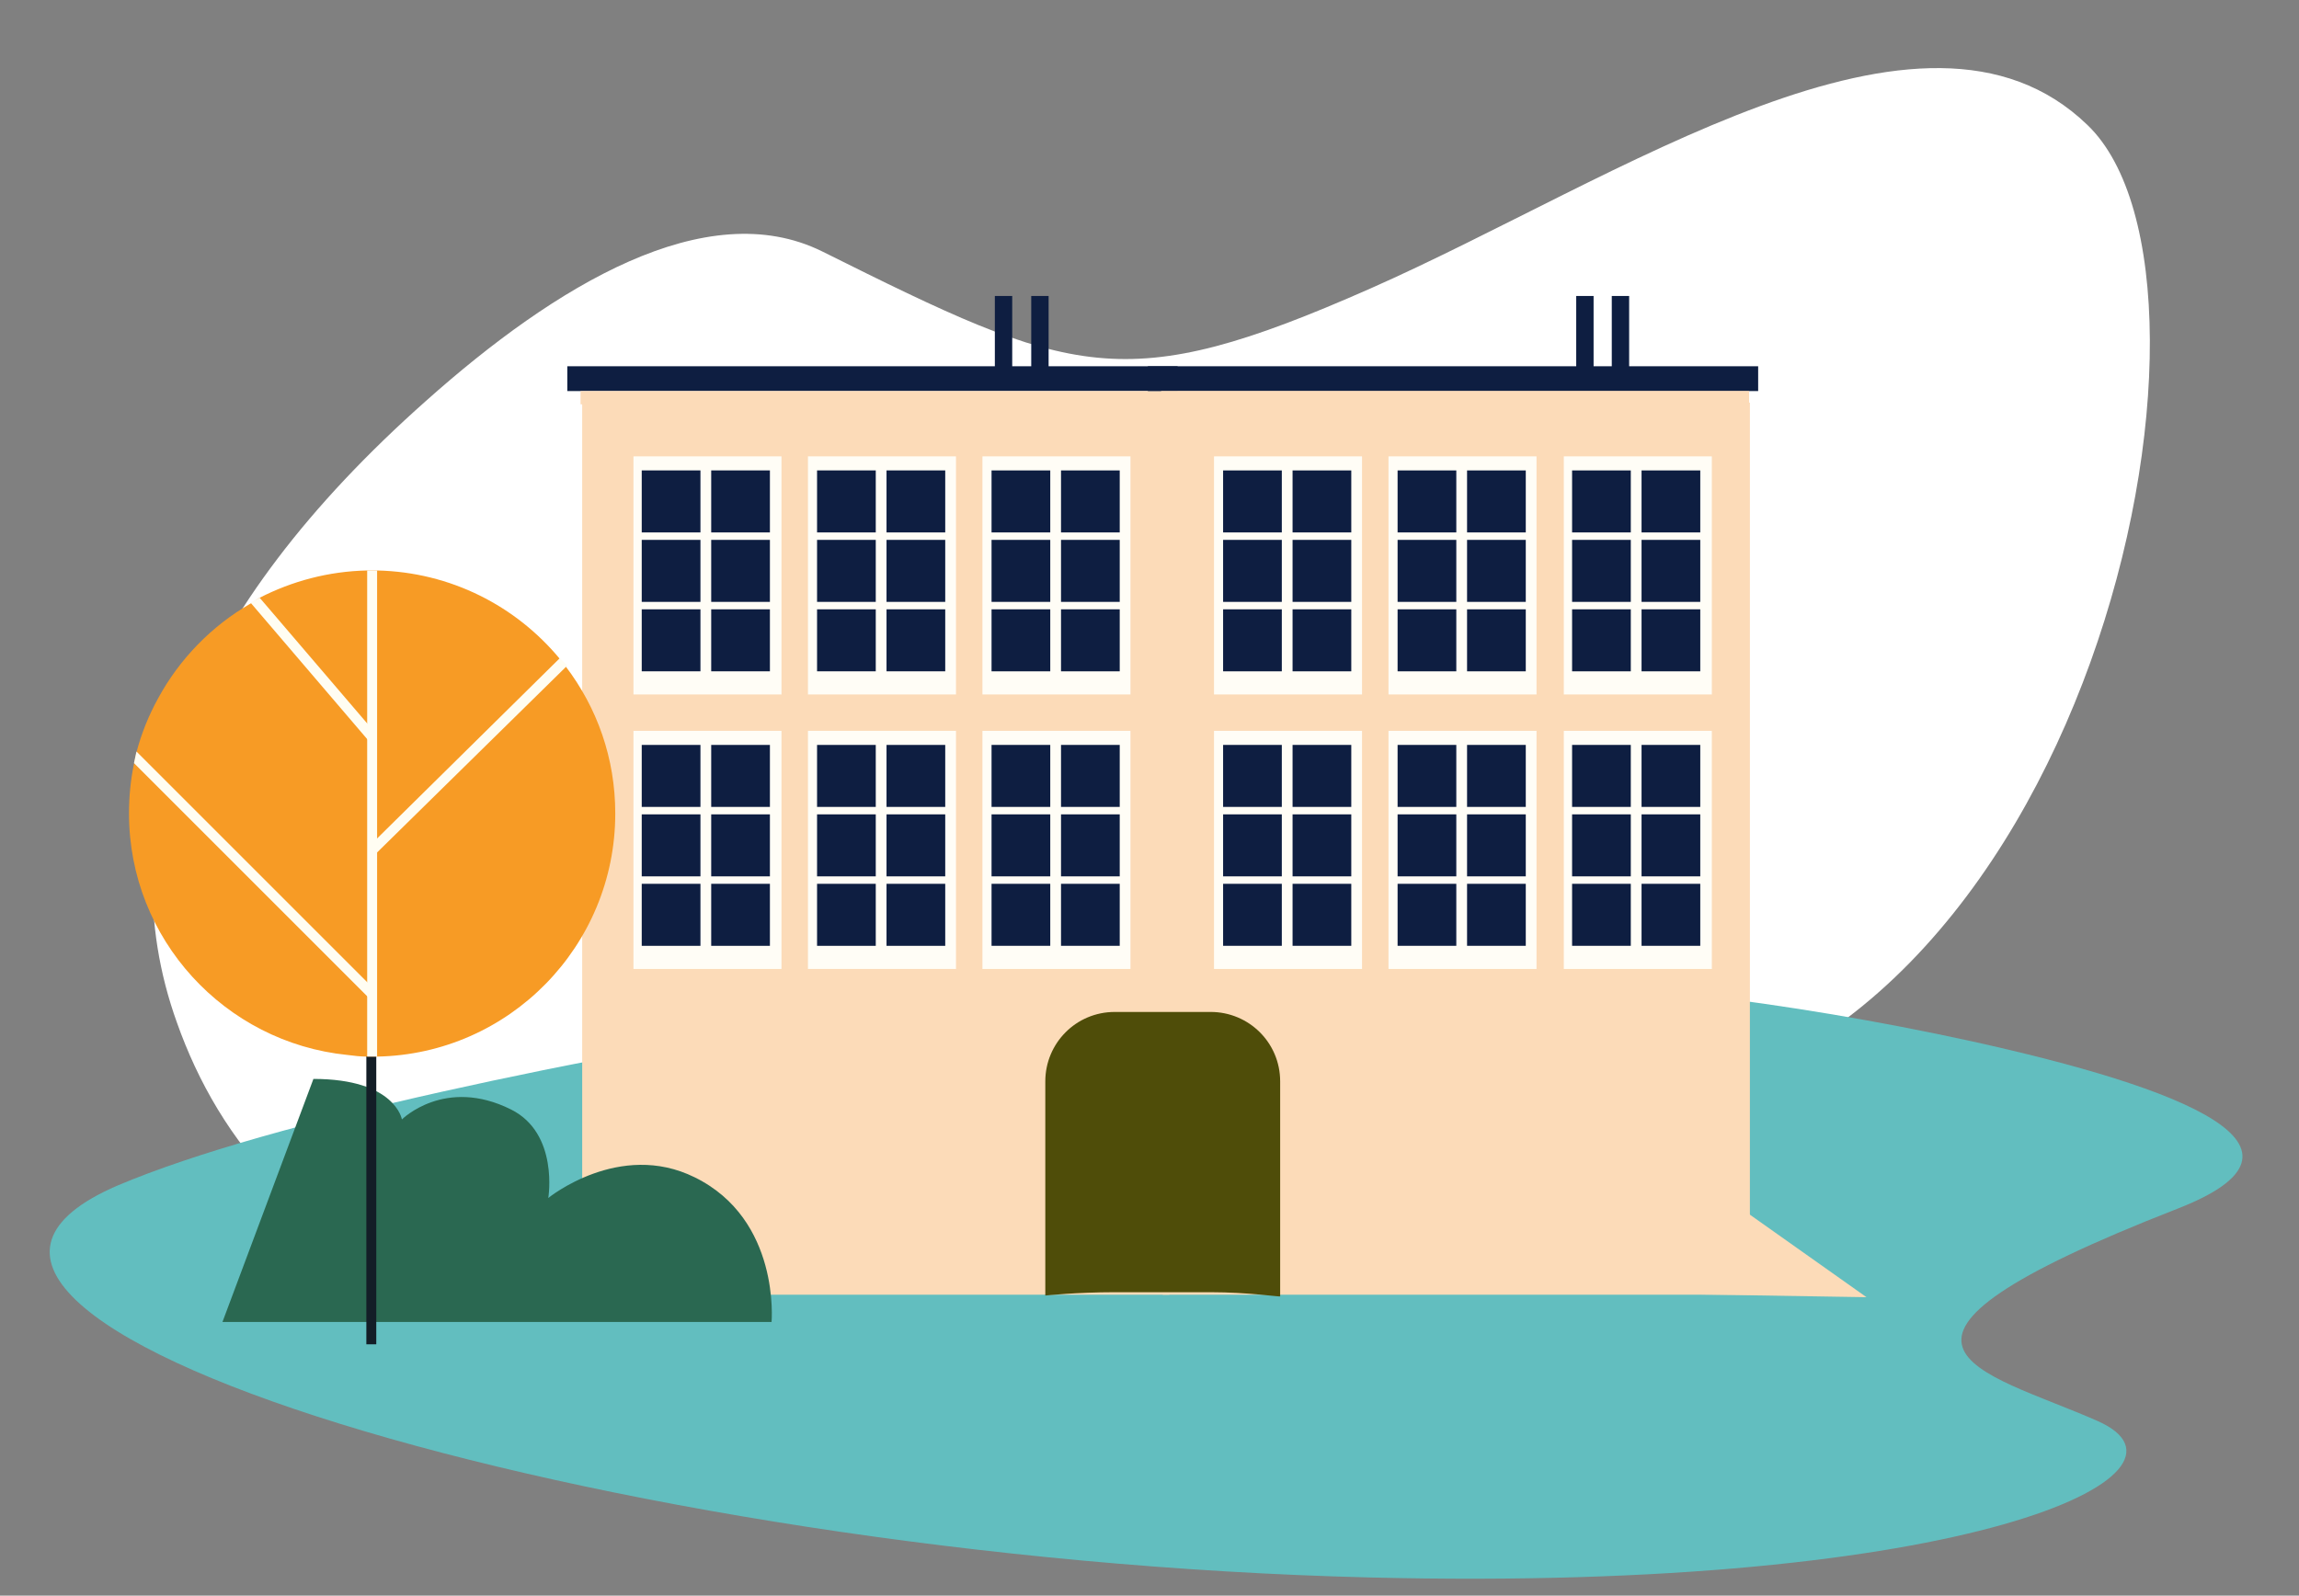 <?xml version="1.0" encoding="utf-8"?>
<!-- Generator: Adobe Illustrator 27.4.0, SVG Export Plug-In . SVG Version: 6.00 Build 0)  -->
<svg version="1.1" id="Layer_1" xmlns="http://www.w3.org/2000/svg" xmlns:xlink="http://www.w3.org/1999/xlink" x="0px" y="0px"
	 viewBox="0 0 278 193" style="enable-background:new 0 0 278 193;" xml:space="preserve">
<rect x="0" y="0" width="278" height="193" fill="#808080" stroke="none"/>
<style type="text/css">
	.st0{fill:#FFFFFF;}
	.st1{fill:#62BEBF;}
	.st2{fill:#FCDBB8;}
	.st3{fill:#FFFDF6;}
	.st4{fill:#0E1E41;}
	.st5{fill:#2A6851;}
	.st6{fill:#131E27;}
	.st7{fill:#F79B25;}
	.st8{fill:#FFFDF2;}
	.st9{fill:#4F4D09;}
</style>
<path class="st0" d="M59.5,158.1c21.2,5.8,40-4.2,53.6-22.4c19.8-26.6,38.3,2.2,81.7-1.4c57.8-4.7,77.6-100.1,57.6-119.2
	c-19.9-19.2-56.8,6.6-86.7,19.8s-36,10.6-66.3-4.5c-14-6.9-32.2,4.1-47.9,18.1C23,73.8,12.8,99.8,21.4,123.7
	C26.4,137.8,37.2,152,59.5,158.1z"/>
<path class="st1" d="M103.1,122.6c44.8-7.4,91.1-6.3,135.1,3.3c25.9,5.7,44.1,12.9,25.1,20.3c-42.5,16.6-23.6,19.5-9.6,25.7
	c14.1,6.3-15.3,20.7-88.1,18.9c-92.8-2.3-188.5-31.4-151.4-47.4C33.1,135.4,70.6,128,103.1,122.6z"/>
<path class="st2" d="M119.9,144.4l50.2,11.6l55.6,0.9l-20.2-14.3L119.9,144.4z"/>
<path class="st2" d="M141.4,48.7h-71v107.9h71V48.7z"/>
<path class="st2" d="M94.5,86.8h-13l-5-2.8h18V86.8z"/>
<path class="st2" d="M115.6,86.8h-12.9L97.5,84h18.1V86.8z"/>
<path class="st2" d="M136.7,86.8h-12.9l-5.2-2.8h18.1V86.8z"/>
<path class="st2" d="M94.5,120.1h-13l-5-2.8h18V120.1z"/>
<path class="st2" d="M115.6,120.1h-12.9l-5.2-2.8h18.1V120.1z"/>
<path class="st2" d="M136.7,120.1h-12.9l-5.2-2.8h18.1V120.1z"/>
<path class="st3" d="M115.6,88.4H97.7v28.8h17.9V88.4z"/>
<path class="st4" d="M114.3,90.1H98.8v24.3h15.5V90.1z"/>
<path class="st3" d="M107.2,88.8h-1.3v26.4h1.3V88.8z"/>
<path class="st3" d="M114.8,97.6H98.1v0.9h16.7V97.6z"/>
<path class="st3" d="M114.8,106H98.1v0.9h16.7V106z"/>
<path class="st3" d="M136.7,88.4h-17.9v28.8h17.9V88.4z"/>
<path class="st4" d="M135.4,90.1h-15.5v24.3h15.5V90.1z"/>
<path class="st3" d="M128.3,88.8H127v26.4h1.3V88.8z"/>
<path class="st3" d="M136.1,97.6h-16.7v0.9h16.7V97.6z"/>
<path class="st3" d="M136.1,106h-16.7v0.9h16.7V106z"/>
<path class="st3" d="M94.5,88.4H76.6v28.8h17.9V88.4z"/>
<path class="st4" d="M93.1,90.1H77.6v24.3h15.5V90.1z"/>
<path class="st3" d="M86,88.8h-1.3v26.4H86V88.8z"/>
<path class="st3" d="M93.7,97.6H77v0.9h16.7V97.6z"/>
<path class="st3" d="M93.7,106H77v0.9h16.7V106z"/>
<path class="st3" d="M115.6,55.2H97.7V84h17.9V55.2z"/>
<path class="st4" d="M114.3,56.9H98.8v24.3h15.5V56.9z"/>
<path class="st3" d="M107.2,55.5h-1.3v26.4h1.3V55.5z"/>
<path class="st3" d="M114.8,64.4H98.1v0.9h16.7V64.4z"/>
<path class="st3" d="M114.8,72.8H98.1v0.9h16.7V72.8z"/>
<path class="st3" d="M136.7,55.2h-17.9V84h17.9V55.2z"/>
<path class="st4" d="M135.4,56.9h-15.5v24.3h15.5V56.9z"/>
<path class="st3" d="M128.3,55.5H127v26.4h1.3V55.5z"/>
<path class="st3" d="M136.1,64.4h-16.7v0.9h16.7V64.4z"/>
<path class="st3" d="M136.1,72.8h-16.7v0.9h16.7V72.8z"/>
<path class="st3" d="M94.5,55.2H76.6V84h17.9V55.2z"/>
<path class="st4" d="M93.1,56.9H77.6v24.3h15.5V56.9z"/>
<path class="st3" d="M86,55.5h-1.3v26.4H86V55.5z"/>
<path class="st3" d="M93.7,64.4H77v0.9h16.7V64.4z"/>
<path class="st3" d="M93.7,72.8H77v0.9h16.7V72.8z"/>
<path class="st4" d="M142.4,44.3H68.6v3h73.8V44.3z"/>
<path class="st4" d="M122.4,35.8h-2.1v9.1h2.1V35.8z"/>
<path class="st4" d="M126.8,35.8h-2.1v9.1h2.1V35.8z"/>
<path class="st2" d="M211.5,53.4L70.2,48.9v-1.6h141.3V53.4z"/>
<path class="st2" d="M211.6,48.7h-71v107.9h71V48.7z"/>
<path class="st2" d="M164.8,86.8h-13l-5.1-2.8h18.1V86.8z"/>
<path class="st2" d="M185.9,86.8h-13l-5.1-2.8h18.1V86.8z"/>
<path class="st2" d="M206.9,86.8H194l-5.2-2.8h18.1V86.8z"/>
<path class="st2" d="M164.8,120.1h-13l-5.1-2.8h18.1V120.1z"/>
<path class="st2" d="M185.9,120.1h-13l-5.1-2.8h18.1V120.1z"/>
<path class="st2" d="M206.9,120.1H194l-5.2-2.8h18.1V120.1z"/>
<path class="st3" d="M185.8,88.4h-17.9v28.8h17.9V88.4z"/>
<path class="st4" d="M184.5,90.1H169v24.3h15.5V90.1z"/>
<path class="st3" d="M177.4,88.8h-1.3v26.4h1.3V88.8z"/>
<path class="st3" d="M185.1,97.6h-16.7v0.9h16.7V97.6z"/>
<path class="st3" d="M185.1,106h-16.7v0.9h16.7V106z"/>
<path class="st3" d="M207,88.4h-17.9v28.8H207V88.4z"/>
<path class="st4" d="M205.6,90.1h-15.5v24.3h15.5V90.1z"/>
<path class="st3" d="M198.5,88.8h-1.3v26.4h1.3V88.8z"/>
<path class="st3" d="M206.4,97.6h-16.7v0.9h16.7V97.6z"/>
<path class="st3" d="M206.4,106h-16.7v0.9h16.7V106z"/>
<path class="st3" d="M164.7,88.4h-17.9v28.8h17.9V88.4z"/>
<path class="st4" d="M163.4,90.1h-15.5v24.3h15.5V90.1z"/>
<path class="st3" d="M156.3,88.8H155v26.4h1.3V88.8z"/>
<path class="st3" d="M164,97.6h-16.7v0.9H164V97.6z"/>
<path class="st3" d="M164,106h-16.7v0.9H164V106z"/>
<path class="st3" d="M185.8,55.2h-17.9V84h17.9V55.2z"/>
<path class="st4" d="M184.5,56.9H169v24.3h15.5V56.9z"/>
<path class="st3" d="M177.4,55.5h-1.3v26.4h1.3V55.5z"/>
<path class="st3" d="M185.1,64.4h-16.7v0.9h16.7V64.4z"/>
<path class="st3" d="M185.1,72.8h-16.7v0.9h16.7V72.8z"/>
<path class="st3" d="M207,55.2h-17.9V84H207V55.2z"/>
<path class="st4" d="M205.6,56.9h-15.5v24.3h15.5V56.9z"/>
<path class="st3" d="M198.5,55.5h-1.3v26.4h1.3V55.5z"/>
<path class="st3" d="M206.4,64.4h-16.7v0.9h16.7V64.4z"/>
<path class="st3" d="M206.4,72.8h-16.7v0.9h16.7V72.8z"/>
<path class="st3" d="M164.7,55.2h-17.9V84h17.9V55.2z"/>
<path class="st4" d="M163.4,56.9h-15.5v24.3h15.5V56.9z"/>
<path class="st3" d="M156.3,55.5H155v26.4h1.3V55.5z"/>
<path class="st3" d="M164,64.4h-16.7v0.9H164V64.4z"/>
<path class="st3" d="M164,72.8h-16.7v0.9H164V72.8z"/>
<path class="st4" d="M212.6,44.3h-73.8v3h73.8V44.3z"/>
<path class="st2" d="M211.5,54.3l-71.1-3.2v-3.8h71.1V54.3z"/>
<path class="st4" d="M192.7,35.8h-2.1v9.1h2.1V35.8z"/>
<path class="st4" d="M197,35.8h-2.1v9.1h2.1V35.8z"/>
<path class="st5" d="M48.6,135.4c0,0,5.2-5.2,13.2-1.2c5.8,2.9,4.5,10.7,4.5,10.7s8.6-7,17.7-2.5c10.4,5.1,9.3,17.5,9.3,17.5H26.9
	l11-29.4C47.8,130.5,48.6,135.4,48.6,135.4z"/>
<path class="st6" d="M45.5,126.6h-1.2v36h1.2V126.6z"/>
<path class="st7" d="M68.4,80.6c-0.2-0.3-0.4-0.6-0.7-0.9C62.4,73.3,54.5,69.2,45.6,69c-0.2,0-0.4,0-0.6,0s-0.4,0-0.6,0
	c-4.7,0.1-9.1,1.3-13,3.3L30.3,73c-4.7,2.7-8.6,6.7-11.2,11.5c-1.1,2-2,4.2-2.6,6.5c-0.1,0.5-0.2,0.9-0.3,1.4
	c-0.4,1.9-0.6,3.9-0.6,6c0,15.2,11.6,27.7,26.4,29.2c0.8,0.1,1.6,0.2,2.4,0.2c0.2,0,0.4,0,0.6,0s0.4,0,0.6,0
	c16-0.3,28.8-13.4,28.8-29.4C74.4,91.7,72.2,85.6,68.4,80.6z"/>
<path class="st8" d="M45,69c-0.2,0-0.4,0-0.6,0v58.8h1.2V69C45.4,69,45.2,69,45,69z"/>
<path class="st8" d="M68.6,80.5l-0.9-0.9l-23.1,22.8l0.5,1.2L68.6,80.5z"/>
<path class="st8" d="M31.4,72.3l13,15.2l0.8,0.9L45,89.3v0.8L30.3,72.9L31.4,72.3z"/>
<path class="st8" d="M16.5,90.9c-0.1,0.5-0.2,0.9-0.3,1.4l28.2,28.2l0.6,0.6l0.1-1.6L16.5,90.9z"/>
<path class="st9" d="M146.4,156.3h-11.6c-4.6,0-8.4,0.4-8.4,0.4v-25.9c0-4.6,3.7-8.4,8.4-8.4h11.6c4.6,0,8.4,3.7,8.4,8.4v26
	C154.9,156.9,151,156.3,146.4,156.3z"/>
</svg>
